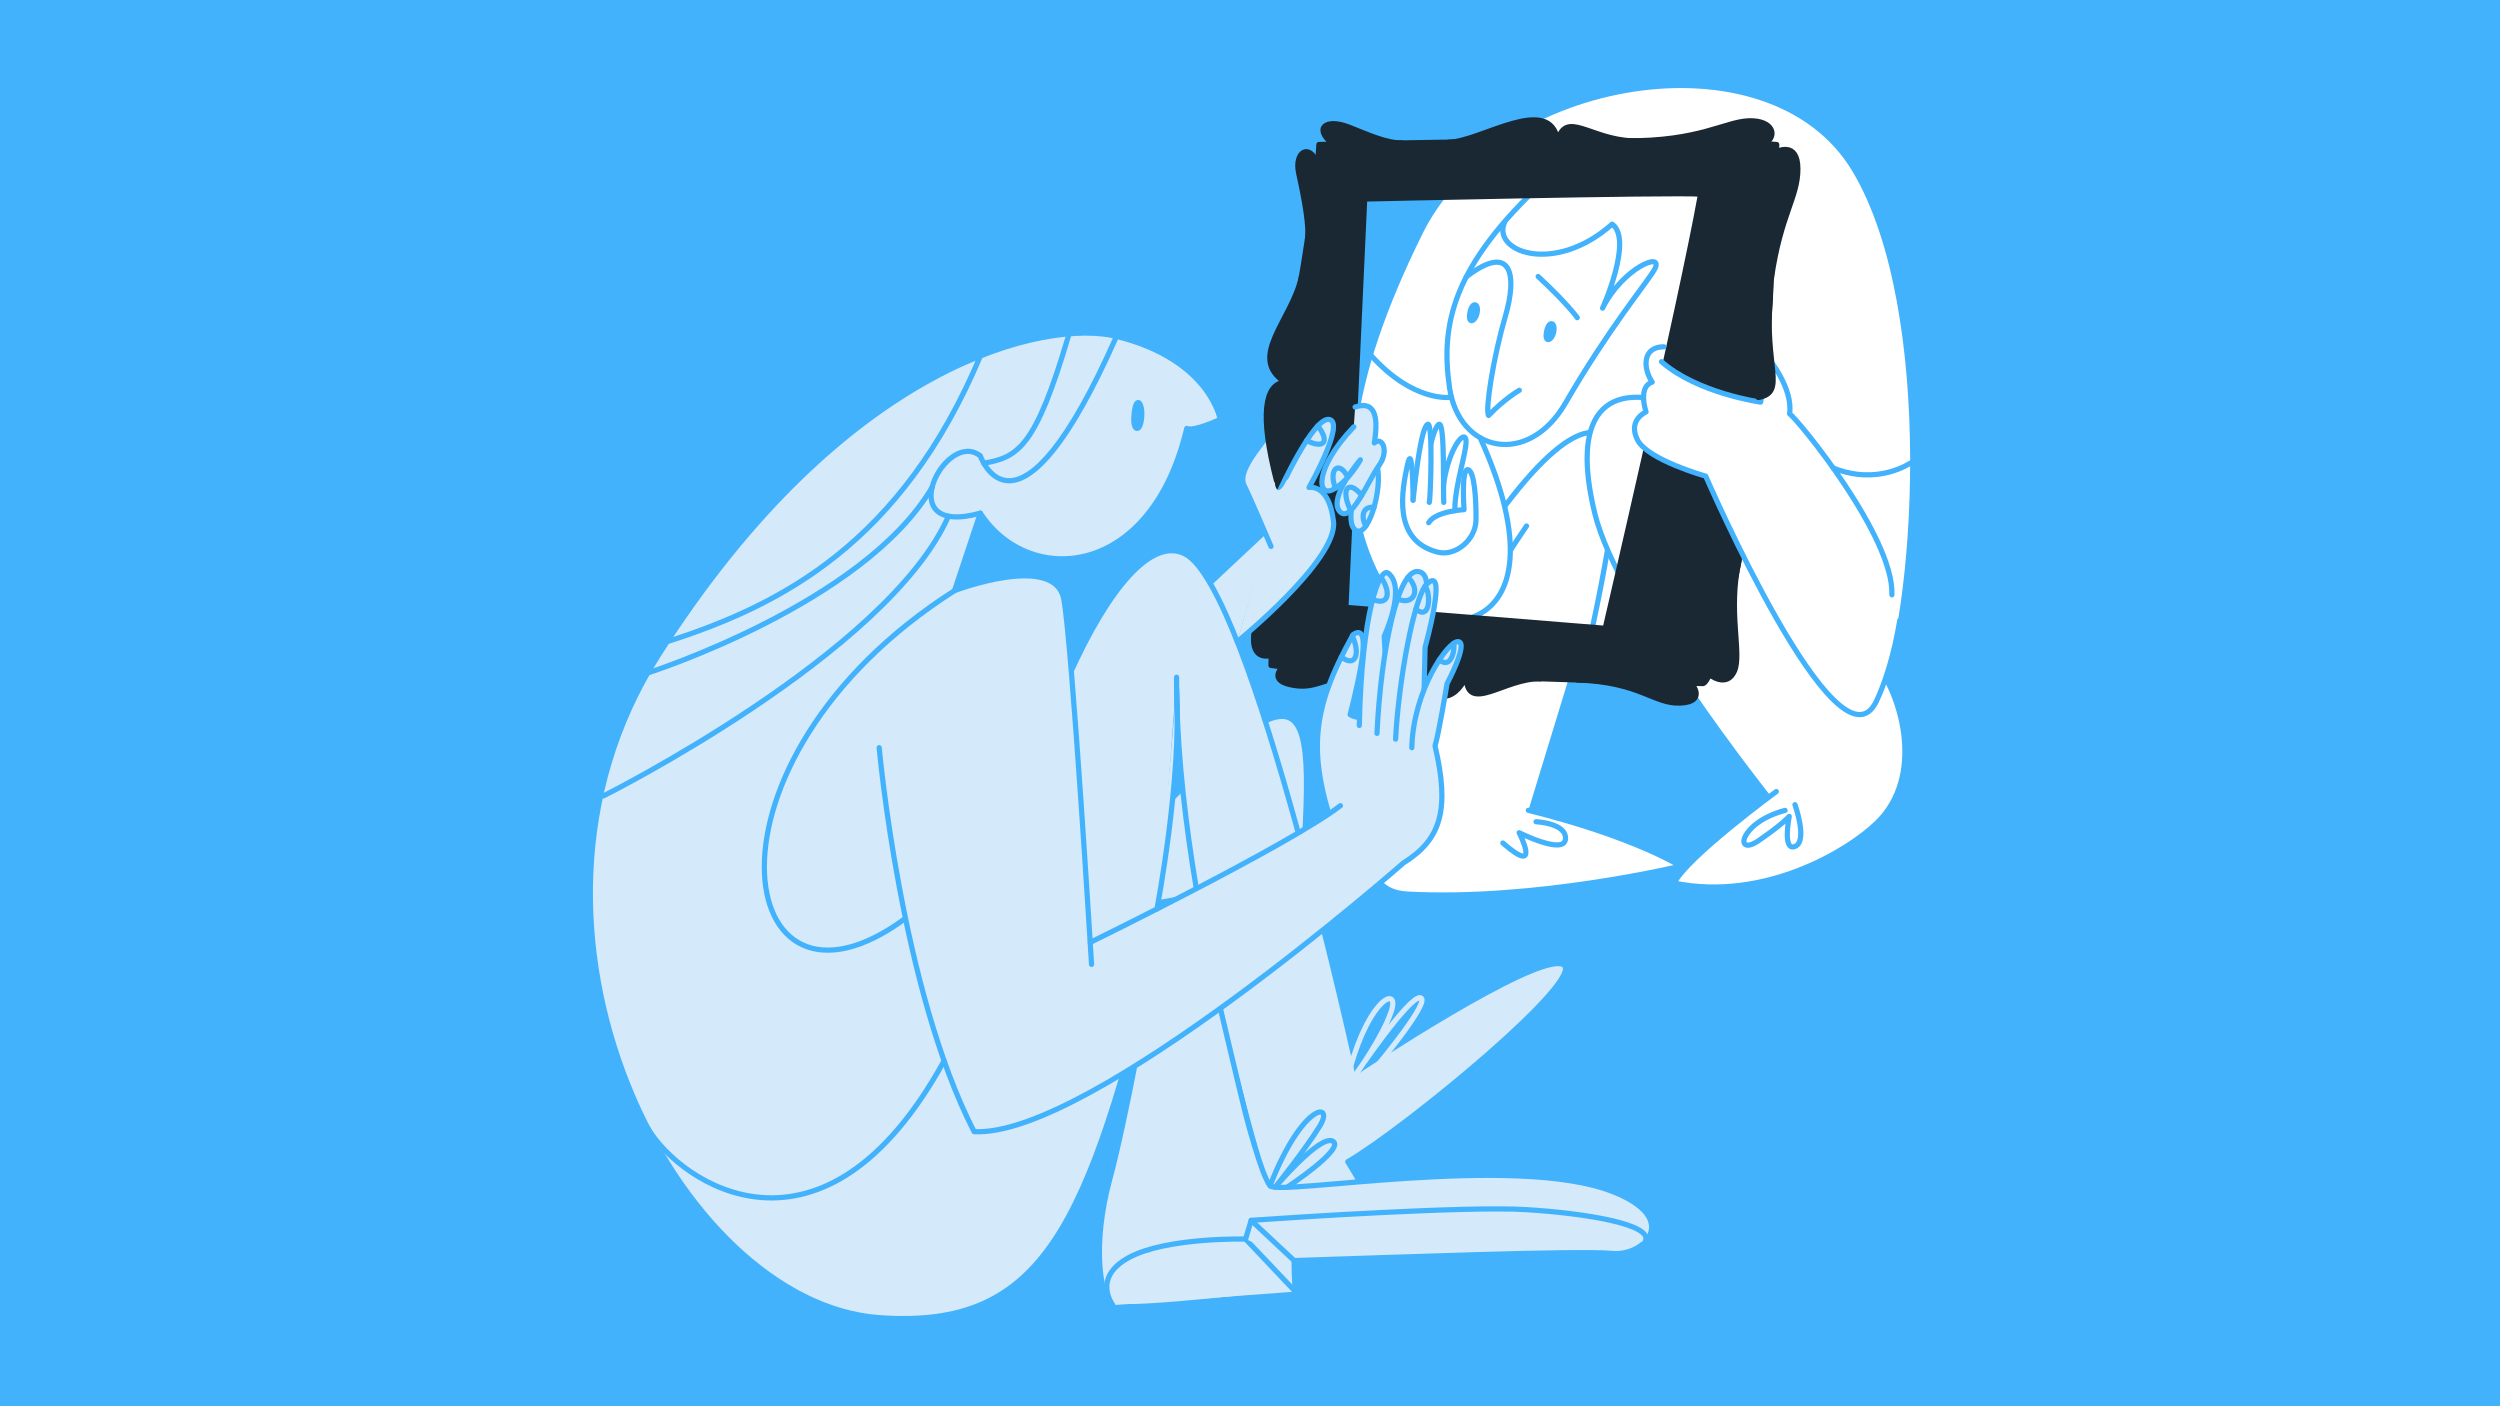 <?xml version="1.0" encoding="UTF-8"?> <svg xmlns="http://www.w3.org/2000/svg" width="1920" height="1080" viewBox="0 0 1920 1080" fill="none"><rect x="0" y="0" width="1920" height="1080" fill="#808080" stroke="none"/><g clip-path="url(#clip0_198_42408)"><rect width="1920" height="1080" fill="#42B2FC"></rect><rect width="1920" height="1080" fill="#42B2FC"></rect><path d="M1117.33 445.278L1080 274.542L1335.26 180.359L1387.55 422.941L1429.02 503.831V627.305L1370.23 637.044L1311.92 520.104L1207.84 511.054L1173.81 622.328L1112.5 615.77" fill="white"></path><path d="M1140.21 410.372C1202.4 319.585 1233.14 320.83 1240.29 349.157C1247.43 377.484 1218.91 500.445 1218.91 500.445" fill="white"></path><path d="M1140.21 410.372C1202.4 319.585 1233.14 320.83 1240.29 349.157C1247.43 377.484 1218.91 500.445 1218.91 500.445" stroke="#42B2FC" stroke-width="4" stroke-linecap="round" stroke-linejoin="round"></path><path d="M1173.8 622.331C1255.63 642.708 1290.69 665.221 1290.69 665.221C1290.69 665.221 1179.55 692.034 1080.87 686.672C982.189 681.311 1172.37 403.954 1172.37 403.954" fill="white"></path><path d="M1173.8 622.331C1255.63 642.708 1290.69 665.221 1290.69 665.221C1290.69 665.221 1179.55 692.034 1080.87 686.672C982.189 681.311 1172.37 403.954 1172.37 403.954" stroke="#42B2FC" stroke-width="4" stroke-linecap="round" stroke-linejoin="round"></path><path d="M811.361 705.374C1003.49 500.443 1011.29 508.247 1000.2 671.259L811.361 705.374Z" fill="#D4E9FA"></path><path d="M811.361 705.374C1003.49 500.443 1011.29 508.247 1000.2 671.259" stroke="#42B2FC" stroke-width="4" stroke-linecap="round" stroke-linejoin="round"></path><path d="M749.938 453.872C808.863 440.725 813.509 451.105 814.938 491.865C816.367 532.624 817.082 585.155 817.082 585.155" fill="white"></path><path d="M749.938 453.872C808.863 440.725 813.509 451.105 814.938 491.865C816.367 532.624 817.082 585.155 817.082 585.155" stroke="#1A2833" stroke-width="4" stroke-linecap="round" stroke-linejoin="round"></path><path d="M976.126 403.796L811.361 558.351L846.033 575.943L950.229 492.794" fill="#D4E9FA"></path><path d="M976.126 403.796L811.361 558.351L846.033 575.943L950.229 492.794" stroke="#42B2FC" stroke-width="4" stroke-linecap="round" stroke-linejoin="round"></path><path d="M725.58 416.451L741.841 373.023L760.605 378.024L738.446 425.745" fill="#D4E9FA"></path><path d="M903.582 520.105C903.045 702.931 982.963 944.927 982.963 944.927L1043.7 906.495L1035.12 892.194C1079.45 866.456 1220.99 749.919 1200.26 740.68C1179.53 731.441 1042.27 822.852 1042.27 822.852C1042.27 822.852 961.488 451.105 910.012 425.379C858.537 399.653 778.264 581.937 749.938 776.383L884.818 772.109" fill="#D4E9FA"></path><path d="M903.582 520.105C903.045 702.931 982.963 944.927 982.963 944.927L1043.7 906.495L1035.12 892.194C1079.45 866.456 1220.99 749.919 1200.26 740.68C1179.53 731.441 1042.27 822.852 1042.27 822.852C1042.27 822.852 961.488 451.105 910.012 425.379C858.537 399.653 778.264 581.937 749.938 776.383L884.818 772.109" stroke="#42B2FC" stroke-width="4" stroke-linecap="round" stroke-linejoin="round"></path><path d="M882.707 758.326C882.707 758.326 865.432 857.003 852.108 906.341C838.785 955.679 844.537 996.866 854.673 1002.37C864.809 1007.87 994.878 991.987 994.878 991.987C994.878 991.987 993.852 980.996 993.852 968.136C1069.85 965.694 1213.53 960.198 1238.1 962.641C1262.67 965.083 1291.97 935.816 1238.1 914.933C1163.16 885.879 982.067 918.596 975.399 910.658C968.731 902.72 956.616 855.592 956.616 855.592C951.731 835.973 936.1 769.629 936.1 769.629" fill="#D4E9FA"></path><path d="M882.707 758.326C882.707 758.326 865.432 857.003 852.108 906.341C838.785 955.679 844.537 996.866 854.673 1002.37C864.809 1007.87 994.878 991.987 994.878 991.987C994.878 991.987 993.852 980.996 993.852 968.136C1069.85 965.694 1213.53 960.198 1238.1 962.641C1262.67 965.083 1291.97 935.816 1238.1 914.933C1163.16 885.879 982.067 918.596 975.399 910.658C968.731 902.72 956.616 855.592 956.616 855.592C951.731 835.973 936.1 769.629 936.1 769.629" stroke="#42B2FC" stroke-width="4" stroke-linecap="round" stroke-linejoin="round"></path><path d="M994.878 991.968L956.629 951.6C956.629 951.6 896.342 950.073 867.258 965.644C838.174 981.215 854.673 1002.34 854.673 1002.34" fill="#D4E9FA"></path><path d="M994.878 991.968L956.629 951.6C956.629 951.6 896.342 950.073 867.258 965.644C838.174 981.215 854.673 1002.34 854.673 1002.34" stroke="#42B2FC" stroke-width="4" stroke-linecap="round" stroke-linejoin="round"></path><path d="M993.852 968.119L960.873 937.233L956.629 951.601" fill="#D4E9FA"></path><path d="M993.852 968.119L960.873 937.233L956.629 951.601" stroke="#42B2FC" stroke-width="4" stroke-linecap="round" stroke-linejoin="round"></path><path d="M960.871 937.226C992.678 934.936 1126.73 926.234 1171.73 928.97C1216.72 931.706 1271.56 940.285 1263.29 953.926" fill="#D4E9FA"></path><path d="M960.871 937.226C992.678 934.936 1126.73 926.234 1171.73 928.97C1216.72 931.706 1271.56 940.285 1263.29 953.926" stroke="#42B2FC" stroke-width="4" stroke-linecap="round" stroke-linejoin="round"></path><path d="M752.9 350.139C726.087 328.694 683.197 413.406 752.9 394.104C789.891 450.941 884.08 445.128 911.423 329.061C917.127 331.595 937.155 322.1 937.155 322.1C937.155 322.1 929.217 276.016 857.451 258.302C805.175 245.393 649.979 275.79 505.219 503.833C371.95 713.765 519.837 1000.73 675.155 1011.98C802.043 1021.14 835.285 941.185 888.873 724.451L805.145 777.099L759.891 541.905L723.077 515.099" fill="#D4E9FA"></path><path d="M752.9 350.139C726.087 328.694 683.197 413.406 752.9 394.104C789.891 450.941 884.08 445.128 911.423 329.061C917.127 331.595 937.155 322.1 937.155 322.1C937.155 322.1 929.217 276.016 857.451 258.302C805.175 245.393 649.979 275.79 505.219 503.833C371.95 713.765 519.837 1000.73 675.155 1011.98C802.043 1021.14 835.285 941.186 888.873 724.451L805.145 777.099L759.891 541.905L723.077 515.099" stroke="#42B2FC" stroke-width="4" stroke-linecap="round" stroke-linejoin="round"></path><path d="M870.817 320.299C871.983 302.237 877.845 308.856 876.776 320.653C875.708 332.45 870.102 331.376 870.817 320.299Z" fill="#42B2FC" stroke="#42B2FC" stroke-width="4" stroke-linecap="round" stroke-linejoin="round"></path><path d="M857.474 258.3C780.987 431.455 752.898 350.138 752.898 350.138L857.474 258.3Z" fill="#D4E9FA"></path><path d="M857.474 258.3C780.987 431.455 752.898 350.138 752.898 350.138" stroke="#42B2FC" stroke-width="4" stroke-linecap="round" stroke-linejoin="round"></path><path d="M1277.82 266.325C1261.73 266.325 1261.38 282.048 1268.88 293.485C1257.57 297.064 1264.16 316.365 1264.16 316.365C1264.16 316.365 1249.83 322.472 1257.57 337.811C1265.31 353.149 1309.99 365.692 1309.99 365.692C1309.99 365.692 1411.86 600.525 1441.17 538.333C1470.48 476.141 1486.92 238.621 1422.58 131.39C1358.24 24.158 1149.2 60.618 1091.01 178.035C1032.83 295.452 1025.78 374.271 1055.3 437.55C1084.82 500.828 1211.36 500.444 1136.71 336.076" fill="white"></path><path d="M1131.6 126.093C1114.75 140.931 1100.76 158.346 1090.99 178.033C1032.8 295.449 1025.76 374.269 1055.28 437.547C1084.8 500.826 1211.34 500.442 1136.69 336.074" fill="white"></path><path d="M1131.6 126.093C1114.75 140.931 1100.76 158.346 1090.99 178.033C1032.8 295.449 1025.76 374.269 1055.28 437.547C1084.8 500.826 1211.34 500.442 1136.69 336.074" stroke="#42B2FC" stroke-width="4" stroke-linecap="round" stroke-linejoin="round"></path><path d="M1156.11 169.567C1143.78 192.692 1193.1 212.17 1238.14 172.138C1254.51 184.027 1230.76 236.656 1230.76 236.656C1246.31 205.557 1278.99 192.203 1270.55 207.108C1264.77 217.312 1235.67 251.873 1202.32 309.485C1173.62 359.074 1120.43 347.491 1113.22 297.603C1106.25 249.363 1115.37 204.306 1186.67 138.358" stroke="#42B2FC" stroke-width="4" stroke-linecap="round" stroke-linejoin="round"></path><path d="M1183.1 521.326C1155.96 520.417 1126.31 549.006 1126.09 519.55C1116.66 539.999 1099.68 540.744 1086.53 516.851" fill="#1A2833"></path><path d="M1183.1 521.326C1155.96 520.417 1126.31 549.006 1126.09 519.55C1116.66 539.999 1099.68 540.744 1086.53 516.851" stroke="#1A2833" stroke-width="4" stroke-linecap="round" stroke-linejoin="round"></path><path d="M1294.97 313.756C1229.56 287.945 1207.04 321.187 1224.75 394.102C1242.46 467.016 1357.72 611.783 1357.72 611.783" fill="white"></path><path d="M1294.97 313.756C1229.56 287.945 1207.04 321.187 1224.75 394.102C1242.46 467.016 1357.72 611.783 1357.72 611.783" stroke="#42B2FC" stroke-width="4" stroke-linecap="round" stroke-linejoin="round"></path><path d="M985.101 512.133C985.101 512.133 972.614 523.081 993.858 526.421C1015.1 529.762 1017.24 515.937 1068.24 516.89" fill="#1A2833"></path><path d="M985.101 512.133C985.101 512.133 972.614 523.081 993.858 526.421C1015.1 529.762 1017.24 515.937 1068.24 516.89" stroke="#1A2833" stroke-width="4" stroke-linecap="round" stroke-linejoin="round"></path><path d="M1012.96 110.987C1012.96 110.987 1011.35 146.403 995.799 234.027C980.247 321.651 978.091 391.958 976.125 511.03C1017.57 517.557 1308.05 524.989 1308.05 524.989C1308.05 524.989 1316.96 524.922 1334.11 438.06C1351.27 351.199 1359.67 277.076 1364.51 110.987C1294.65 104.581 1012.96 110.987 1012.96 110.987ZM1232.78 482.544L1033.65 466.485L1048.07 152.832C1048.07 152.832 1284.39 147.471 1306.04 149.083C1290.69 234.051 1232.78 482.569 1232.78 482.569V482.544Z" fill="#1A2833" stroke="#1A2833" stroke-width="4" stroke-linecap="round" stroke-linejoin="round"></path><path d="M1085.26 384.129C1085.26 384.129 1085.1 337.41 1080.91 357.06C1076.72 376.71 1069.2 414.978 1103.95 424.009C1117.95 427.673 1133.42 414.398 1133.58 399.266C1133.74 384.135 1132.45 361.408 1127.3 360.7C1122.14 359.991 1124.4 391.408 1124.4 391.408C1124.4 391.408 1102.41 392.568 1097.22 401.446" fill="white"></path><path d="M1085.26 384.129C1085.26 384.129 1085.1 337.41 1080.91 357.06C1076.72 376.71 1069.2 414.978 1103.95 424.009C1117.95 427.673 1133.42 414.398 1133.58 399.266C1133.74 384.135 1132.45 361.408 1127.3 360.7C1122.14 359.991 1124.4 391.408 1124.4 391.408C1124.4 391.408 1102.41 392.568 1097.22 401.446" stroke="#42B2FC" stroke-width="4" stroke-linecap="round" stroke-linejoin="round"></path><path d="M1117.31 392.222C1117.17 370.789 1128.46 341.888 1125.42 336.417C1122.38 330.946 1108.72 352.904 1107.96 381.951" fill="white"></path><path d="M1117.31 392.222C1117.17 370.789 1128.46 341.888 1125.42 336.417C1122.38 330.946 1108.72 352.904 1107.96 381.951" stroke="#42B2FC" stroke-width="4" stroke-linecap="round" stroke-linejoin="round"></path><path d="M1095.86 383.589C1092.41 360.562 1101.1 326.258 1105.39 325.824C1109.68 325.39 1108.25 377.208 1108.82 385.848" fill="white"></path><path d="M1095.86 383.589C1092.41 360.562 1101.1 326.258 1105.39 325.824C1109.68 325.39 1108.25 377.208 1108.82 385.848" stroke="#42B2FC" stroke-width="4" stroke-linecap="round" stroke-linejoin="round"></path><path d="M1085.26 384.131C1088.14 355.529 1092.22 327.953 1096.44 325.816C1100.67 323.679 1098.65 382.964 1097.69 385.846" fill="white"></path><path d="M1085.26 384.131C1088.14 355.529 1092.22 327.953 1096.44 325.816C1100.67 323.679 1098.65 382.964 1097.69 385.846" stroke="#42B2FC" stroke-width="4" stroke-linecap="round" stroke-linejoin="round"></path><path d="M1364.2 607.915C1364.2 607.915 1295.33 658.431 1285.8 678.209C1354.52 692.388 1419.36 653.785 1441.88 631.625C1477.95 596.136 1460.81 535.611 1441.88 511.058" fill="white"></path><path d="M1364.2 607.915C1364.2 607.915 1295.33 658.431 1285.8 678.209C1354.52 692.388 1419.36 653.785 1441.88 631.625C1477.95 596.136 1460.81 535.611 1441.88 511.058" stroke="#42B2FC" stroke-width="4" stroke-linecap="round" stroke-linejoin="round"></path><path d="M976.253 503.295C976.253 503.295 960.773 508.546 962.917 487.101C965.06 465.656 976.253 439.698 976.253 439.698" fill="#1A2833"></path><path d="M976.253 503.295C976.253 503.295 960.773 508.546 962.917 487.101C965.06 465.656 976.253 439.698 976.253 439.698" stroke="#1A2833" stroke-width="4" stroke-linecap="round" stroke-linejoin="round"></path><path d="M728.408 396.416C681.97 501.871 463.465 611.245 463.465 611.245L728.408 396.416Z" fill="#D4E9FA"></path><path d="M728.408 396.416C681.97 501.871 463.465 611.245 463.465 611.245" stroke="#42B2FC" stroke-width="4" stroke-linecap="round" stroke-linejoin="round"></path><path d="M1033.65 568.36L1041.91 604.283L1088.95 604.637L1100.53 564.605L1076.59 531.362" fill="#D4E9FA"></path><path d="M838.331 740.68C838.331 740.68 823.518 496.87 817.082 460.404C810.646 423.938 733.084 453.614 733.084 453.614L752.899 394.103L658.381 521.637L675.179 574.255C675.179 574.255 691.8 759.762 748.094 869.143" fill="#D4E9FA"></path><path d="M1029.43 650.925C1002.44 579.617 1006.88 545.654 1039.14 487.394C1054.14 477.124 1044.29 519.495 1036.91 548.805C1041.11 552.377 1069.33 554.05 1069.33 554.05" fill="#D4E9FA"></path><path d="M1029.43 650.925C1002.44 579.617 1006.88 545.654 1039.14 487.394C1054.14 477.124 1044.29 519.495 1036.91 548.805C1041.11 552.377 1069.33 554.05 1069.33 554.05" stroke="#42B2FC" stroke-width="4" stroke-linecap="round" stroke-linejoin="round"></path><path d="M1043.94 557.156C1045.77 470.179 1059.6 435.209 1066.1 440.155C1080.5 451.116 1063.07 488.645 1063.07 488.645L1066.79 554.415" fill="#D4E9FA"></path><path d="M1043.94 557.156C1045.77 470.179 1059.6 435.209 1066.1 440.155C1080.5 451.116 1063.07 488.645 1063.07 488.645L1066.79 554.415" stroke="#42B2FC" stroke-width="4" stroke-linecap="round" stroke-linejoin="round"></path><path d="M1057.52 563.241C1060.63 498.545 1073.76 437.013 1089.1 438.924C1106.19 441.049 1084.45 491.438 1084.45 491.438L1079.69 552.812" fill="#D4E9FA"></path><path d="M1057.52 563.241C1060.63 498.545 1073.76 437.013 1089.1 438.924C1106.19 441.049 1084.45 491.438 1084.45 491.438L1079.69 552.811" stroke="#42B2FC" stroke-width="4" stroke-linecap="round" stroke-linejoin="round"></path><path d="M1071.82 567.642C1074.03 523.53 1085.95 458.157 1095.85 448.515C1112.53 432.267 1094.45 497.109 1094.45 497.109L1092.97 562.445" fill="#D4E9FA"></path><path d="M1071.82 567.642C1074.03 523.53 1085.95 458.157 1095.85 448.515C1112.53 432.267 1094.45 497.109 1094.45 497.109L1092.97 562.445" stroke="#42B2FC" stroke-width="4" stroke-linecap="round" stroke-linejoin="round"></path><path d="M675.18 574.256C675.18 574.256 691.801 759.763 748.094 869.144C837.099 873.968 1077.83 662.754 1077.83 662.754C1106.25 645.046 1113.75 622.538 1102.05 572.821C1104.83 564.358 1111.34 524.991 1111.34 524.991C1111.34 524.991 1127.72 494.362 1120.22 492.787C1112.72 491.211 1085.37 529.748 1084.3 574.25L1075.65 583.367L1031.81 585.15C1031.81 585.15 1029.42 615.229 1023.64 623.008C977.603 654.15 836.793 723.761 836.793 723.761" fill="#D4E9FA"></path><path d="M1084.27 574.255C1085.34 529.753 1112.69 491.211 1120.19 492.792C1127.69 494.374 1111.34 524.99 1111.34 524.99C1111.34 524.99 1104.86 564.351 1102.09 572.784C1113.78 622.501 1106.28 645.02 1077.86 662.716C1077.86 662.716 837.13 873.992 748.125 869.107C691.832 759.726 675.211 574.219 675.211 574.219" stroke="#42B2FC" stroke-width="4" stroke-linecap="round" stroke-linejoin="round"></path><path d="M1029.43 618.758C991.152 648.422 837.287 723.785 837.287 723.785" stroke="#42B2FC" stroke-width="4" stroke-linecap="round" stroke-linejoin="round"></path><path d="M752.9 394.103L733.061 453.62C733.061 453.62 810.61 423.95 817.058 460.41C823.506 496.87 838.307 740.686 838.307 740.686" stroke="#42B2FC" stroke-width="4" stroke-linecap="round" stroke-linejoin="round"></path><path d="M982.957 376.527C982.957 376.527 1008.91 319.336 1021.06 322.182C1033.21 325.027 1005.33 374.366 1005.33 374.366C1005.33 374.366 1020.76 371.032 1024.13 400.58C1027.49 430.128 950.24 492.784 950.24 492.784" fill="#D4E9FA"></path><path d="M982.957 376.527C982.957 376.527 1008.91 319.336 1021.06 322.182C1033.21 325.027 1005.33 374.366 1005.33 374.366C1005.33 374.366 1020.76 371.032 1024.13 400.58C1027.49 430.128 950.24 492.784 950.24 492.784" stroke="#42B2FC" stroke-width="4" stroke-linecap="round" stroke-linejoin="round"></path><path d="M982.218 324.35C960.773 349.385 951.003 363.906 955.528 372.961C960.053 382.017 976.124 419.668 976.124 419.668" fill="#D4E9FA"></path><path d="M982.218 324.35C960.773 349.385 951.003 363.906 955.528 372.961C960.053 382.017 976.124 419.668 976.124 419.668" stroke="#42B2FC" stroke-width="4" stroke-linecap="round" stroke-linejoin="round"></path><path d="M903.632 529.713C907.601 599.074 888.537 698.086 888.537 698.086L903.632 529.713Z" fill="#D4E9FA"></path><path d="M903.632 529.713C907.601 599.074 888.537 698.086 888.537 698.086" stroke="#42B2FC" stroke-width="4" stroke-linecap="round" stroke-linejoin="round"></path><path d="M1126.09 212.622C1161.47 185.541 1165.23 211.816 1156.11 242.909C1147 274.002 1140.5 314.858 1143.22 319.096C1155.57 306.175 1166.83 299.746 1166.83 299.746" stroke="#42B2FC" stroke-width="4" stroke-linecap="round" stroke-linejoin="round"></path><path d="M1181.31 212.351C1204.36 233.796 1211.34 243.981 1211.34 243.981" stroke="#42B2FC" stroke-width="4" stroke-linecap="round" stroke-linejoin="round"></path><path d="M1129.01 239.75C1130.71 231.604 1135.56 232.721 1134.5 239.75C1133.45 246.778 1126.86 249.996 1129.01 239.75Z" fill="#42B2FC" stroke="#42B2FC" stroke-width="4" stroke-linecap="round" stroke-linejoin="round"></path><path d="M1187.86 254.29C1189.57 246.145 1194.42 247.262 1193.36 254.29C1192.3 261.318 1185.72 264.536 1187.86 254.29Z" fill="#42B2FC" stroke="#42B2FC" stroke-width="4" stroke-linecap="round" stroke-linejoin="round"></path><path d="M1003.49 338.408C1015.64 344.423 1022.09 340.558 1012.16 327.026" stroke="#42B2FC" stroke-width="4" stroke-linecap="round" stroke-linejoin="round"></path><path d="M1055.85 353.55C1064.25 367.49 1051.92 413.275 1041.55 407.443C1031.19 401.612 1044.06 367.142 1044.06 367.142" fill="#D4E9FA"></path><path d="M1055.85 353.55C1064.25 367.49 1051.92 413.275 1041.55 407.443C1031.19 401.612 1044.06 367.142 1044.06 367.142" stroke="#42B2FC" stroke-width="4" stroke-linecap="round" stroke-linejoin="round"></path><path d="M1039.72 327.802C1008.13 360.965 1011.92 382.844 1024.24 375.7C1036.55 368.555 1044.77 353.107 1044.77 353.107C1044.77 353.107 1020.11 381.806 1028.69 392.516C1037.27 403.227 1050.85 368.928 1059.07 357.485C1067.29 346.042 1061.21 334.721 1055.49 340.21C1058 324.365 1058.24 306.773 1040.73 312.592" fill="#D4E9FA"></path><path d="M1039.72 327.802C1008.13 360.965 1011.92 382.844 1024.24 375.7C1036.55 368.555 1044.77 353.107 1044.77 353.107C1044.77 353.107 1020.11 381.806 1028.69 392.516C1037.27 403.227 1050.85 368.928 1059.07 357.485C1067.29 346.042 1061.21 334.721 1055.49 340.21C1058 324.365 1058.24 306.773 1040.73 312.592" stroke="#42B2FC" stroke-width="4" stroke-linecap="round" stroke-linejoin="round"></path><path d="M1037.3 391.983C1029.53 376.37 1035.02 367.381 1045.79 380.381" stroke="#42B2FC" stroke-width="4" stroke-linecap="round" stroke-linejoin="round"></path><path d="M1025.62 374.848C1020 360.614 1028.29 352.816 1035.1 366.58" stroke="#42B2FC" stroke-width="4" stroke-linecap="round" stroke-linejoin="round"></path><path d="M1055.28 389.558C1045.51 388.746 1045.51 398.222 1049 403.938" stroke="#42B2FC" stroke-width="4" stroke-linecap="round" stroke-linejoin="round"></path><path d="M1370.93 622.379C1335.36 631.819 1331.72 658.515 1350.5 645.68C1369.28 632.845 1374.13 626.983 1374.13 626.983C1374.13 626.983 1368.71 654.186 1378.63 650.034C1388.55 645.882 1378.54 618.013 1378.54 618.013" stroke="#42B2FC" stroke-width="4" stroke-linecap="round" stroke-linejoin="round"></path><path d="M1277.82 266.326C1261.73 266.326 1261.38 282.05 1268.88 293.487C1257.57 297.065 1264.16 316.367 1264.16 316.367C1264.16 316.367 1249.82 322.473 1257.57 337.812C1265.31 353.151 1309.99 365.693 1309.99 365.693C1309.99 365.693 1411.86 600.526 1441.17 538.334C1446.6 526.793 1451.6 509.22 1455.72 487.567C1456.45 483.726 1350.18 356.814 1350.86 352.729L1306.04 305.101L1290.96 290.024C1290.96 290.024 1282.74 284.211 1282.47 284.211C1282.2 284.211 1276.03 279.656 1276.03 279.656" fill="white"></path><path d="M1154.2 647.437C1184.5 673.963 1166.71 639.53 1166.71 639.53C1166.71 639.53 1201.18 656.804 1202.28 644.476C1203.37 632.147 1179.68 631.085 1179.68 631.085" stroke="#42B2FC" stroke-width="4" stroke-linecap="round" stroke-linejoin="round"></path><path d="M1277.82 266.326C1261.73 266.326 1261.38 282.05 1268.88 293.487C1257.57 297.065 1264.16 316.367 1264.16 316.367C1264.16 316.367 1249.82 322.473 1257.57 337.812C1265.31 353.151 1309.99 365.693 1309.99 365.693C1309.99 365.693 1411.86 600.526 1441.17 538.334C1447.57 524.748 1454.57 503.602 1459.04 476.472" stroke="#42B2FC" stroke-width="4" stroke-linecap="round" stroke-linejoin="round"></path><path d="M1276.03 277.761C1303.55 302.064 1352.17 308.829 1352.17 308.829L1357.71 274.519C1357.71 274.519 1377.33 298.137 1374.4 317.781C1380.76 322.056 1454.75 412.489 1452.97 456.814" fill="white"></path><path d="M1276.03 277.761C1303.55 302.064 1352.17 308.829 1352.17 308.829L1357.71 274.519C1357.71 274.519 1377.33 298.137 1374.4 317.781C1380.76 322.056 1454.75 412.489 1452.97 456.814" stroke="#42B2FC" stroke-width="4" stroke-linecap="round" stroke-linejoin="round"></path><path d="M1037.08 819.994C1051.93 766.057 1075.51 756.367 1068.36 777.097C1061.21 797.828 1041.19 825.178 1041.19 825.178C1041.19 825.178 1082.3 764.372 1090.88 766.271C1099.46 768.17 1059.07 816.776 1059.07 816.776" stroke="#D4E9FA" stroke-width="4" stroke-linecap="round" stroke-linejoin="round"></path><path d="M975.41 910.625C1000.45 846.443 1025.11 846.088 1013.67 864.676C1002.23 883.263 979.367 911.743 979.367 911.743C979.367 911.743 1014.03 870.751 1023.68 876.473C1033.33 882.194 988.459 911.834 988.459 911.834" stroke="#42B2FC" stroke-width="4" stroke-linecap="round" stroke-linejoin="round"></path><path d="M976.858 367.951C976.858 380.774 984.533 381.953 989.546 370.339C991.8 365.112 985.675 401.908 985.675 401.908L973.518 397.743" fill="#D4E9FA"></path><path d="M976.858 367.951C976.858 380.774 984.533 381.953 989.546 370.339C991.8 365.112 985.675 401.908 985.675 401.908L973.518 397.743" stroke="#D4E9FA" stroke-width="4" stroke-linecap="round" stroke-linejoin="round"></path><path d="M820.477 258.3C795.277 343.708 781.813 351.164 755.574 355.75" stroke="#42B2FC" stroke-width="4" stroke-linecap="round" stroke-linejoin="round"></path><path d="M715.92 374.165C663.382 463.804 497.396 516.837 497.396 516.837" stroke="#42B2FC" stroke-width="4" stroke-linecap="round" stroke-linejoin="round"></path><path d="M512.357 492.793C599.579 464.882 692.338 417.449 752.943 273.348" stroke="#42B2FC" stroke-width="4" stroke-linecap="round" stroke-linejoin="round"></path><path d="M725.049 814.777C632.289 983.346 522.285 908.954 497.396 866.265" stroke="#42B2FC" stroke-width="4" stroke-linecap="round" stroke-linejoin="round"></path><path d="M733.085 453.622C526.127 585.517 563.124 802.715 695.288 705.376" stroke="#42B2FC" stroke-width="4" stroke-linecap="round" stroke-linejoin="round"></path><path d="M1407.86 359.388C1441.88 373.195 1467 355.725 1467 355.725" stroke="#42B2FC" stroke-width="4" stroke-linecap="round" stroke-linejoin="round"></path><path d="M1052.48 272.425C1085.87 309.93 1114.68 305.081 1114.68 305.081" stroke="#42B2FC" stroke-width="4" stroke-linecap="round" stroke-linejoin="round"></path><path d="M1073.35 459.88C1084.63 465.412 1091.97 454.171 1081.41 443.259" stroke="#42B2FC" stroke-width="4" stroke-linecap="round" stroke-linejoin="round"></path><path d="M1087.37 467.855C1099.28 477.509 1098.57 453.86 1094.37 450.343" stroke="#42B2FC" stroke-width="4" stroke-linecap="round" stroke-linejoin="round"></path><path d="M1054.26 460.266C1064.96 465.255 1069.6 457.103 1060.67 443.278" stroke="#42B2FC" stroke-width="4" stroke-linecap="round" stroke-linejoin="round"></path><path d="M1105.39 506.777C1114.83 514.715 1117.78 497.569 1116.31 494.18" stroke="#42B2FC" stroke-width="4" stroke-linecap="round" stroke-linejoin="round"></path><path d="M1030.12 504.559C1041.01 512.955 1044.92 502.263 1038.59 488.396" stroke="#42B2FC" stroke-width="4" stroke-linecap="round" stroke-linejoin="round"></path><path d="M980.37 369.214C967.388 319.045 971.094 294.718 986.934 293.497C957.197 274.568 992.704 245.258 999.549 212.382C1001.18 204.566 1015.21 240.202 1015.21 240.202L1003.49 311.467" fill="#1A2833"></path><path d="M980.37 369.214C967.388 319.045 971.094 294.718 986.934 293.497C957.197 274.568 992.704 245.258 999.549 212.382C1001.18 204.566 1015.21 240.202 1015.21 240.202L1003.49 311.467" stroke="#1A2833" stroke-width="4" stroke-linecap="round" stroke-linejoin="round"></path><path d="M1004.11 184.025C1005.64 175.037 1002.36 155.515 997.393 132.995C993.839 116.826 1005.62 109.303 1011.74 125.613" fill="#1A2833"></path><path d="M1004.11 184.025C1005.64 175.037 1002.36 155.515 997.393 132.995C993.839 116.826 1005.62 109.303 1011.74 125.613" stroke="#1A2833" stroke-width="4" stroke-linecap="round" stroke-linejoin="round"></path><path d="M1023.76 110.779C1008.31 98.487 1018.09 90.629 1035.88 97.608C1051.09 103.562 1064.86 109.991 1076.59 109.784" fill="#1A2833"></path><path d="M1023.76 110.779C1008.31 98.487 1018.09 90.629 1035.88 97.608C1051.09 103.562 1064.86 109.991 1076.59 109.784" stroke="#1A2833" stroke-width="4" stroke-linecap="round" stroke-linejoin="round"></path><path d="M1248.65 108.154C1305.18 108.612 1324.97 93.322 1343.23 92.785C1361.49 92.248 1365.62 104.277 1355.5 110.328" fill="#1A2833"></path><path d="M1248.65 108.154C1305.18 108.612 1324.97 93.322 1343.23 92.785C1361.49 92.248 1365.62 104.277 1355.5 110.328" stroke="#1A2833" stroke-width="4" stroke-linecap="round" stroke-linejoin="round"></path><path d="M1364.35 116.483C1364.35 116.483 1380.76 107.781 1380.76 129.764C1380.76 151.746 1367.61 164.569 1360.48 213.419" fill="#1A2833"></path><path d="M1364.35 116.483C1364.35 116.483 1380.76 107.781 1380.76 129.764C1380.76 151.746 1367.61 164.569 1360.48 213.419" stroke="#1A2833" stroke-width="4" stroke-linecap="round" stroke-linejoin="round"></path><path d="M1350.38 305.29C1372.54 301.168 1354.66 281.512 1359.67 228.168L1350.38 305.29Z" fill="#1A2833"></path><path d="M1350.38 305.29C1372.54 301.168 1354.66 281.512 1359.67 228.168" stroke="#1A2833" stroke-width="4" stroke-linecap="round" stroke-linejoin="round"></path><path d="M1299.27 524.989C1299.27 524.989 1311.06 538.862 1290.72 539.931C1270.37 540.999 1259.95 523.786 1211.34 522.223" fill="#1A2833"></path><path d="M1299.27 524.989C1299.27 524.989 1311.06 538.862 1290.72 539.931C1270.37 540.999 1259.95 523.786 1211.34 522.223" stroke="#1A2833" stroke-width="4" stroke-linecap="round" stroke-linejoin="round"></path><path d="M1312.89 518.164C1312.89 518.164 1326.07 528.801 1332.03 515.459C1337.99 502.117 1326.73 469.394 1335.54 430.76" fill="#1A2833"></path><path d="M1312.89 518.164C1312.89 518.164 1326.07 528.801 1332.03 515.459C1337.99 502.117 1326.73 469.394 1335.54 430.76" stroke="#1A2833" stroke-width="4" stroke-linecap="round" stroke-linejoin="round"></path><path d="M1112.69 109.219C1136.98 108.895 1190.61 71.519 1196.35 108.157C1202.34 84.232 1221.27 106.935 1253.49 108.157" fill="#1A2833"></path><path d="M1112.69 109.219C1136.98 108.895 1190.61 71.519 1196.35 108.157C1202.34 84.232 1221.27 106.935 1253.49 108.157" stroke="#1A2833" stroke-width="4" stroke-linecap="round" stroke-linejoin="round"></path></g><defs><clipPath id="clip0_198_42408"><rect width="1920" height="1080" fill="white"></rect></clipPath></defs></svg> 